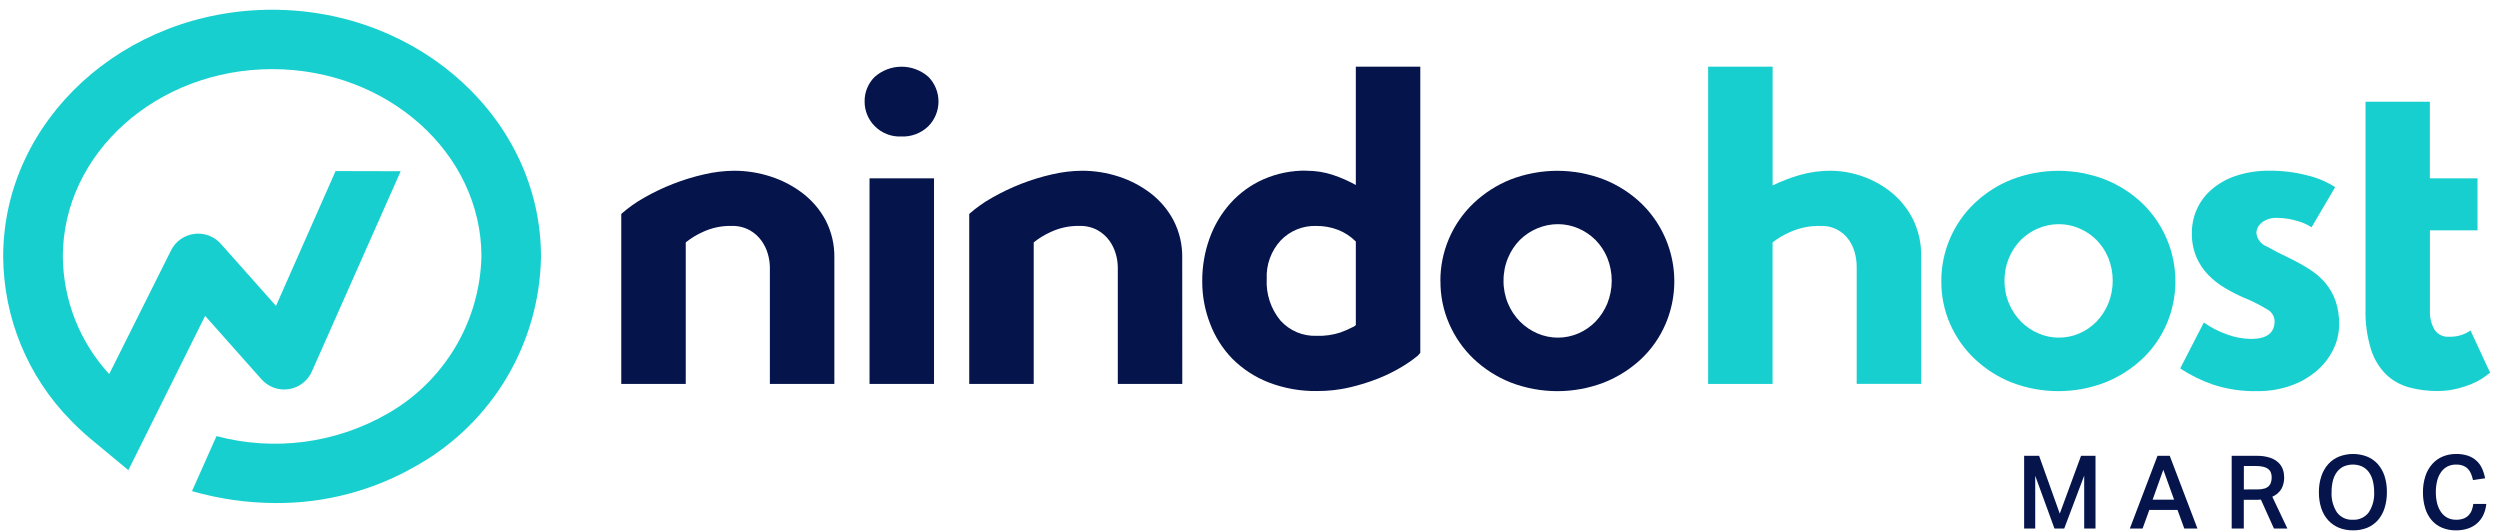 <?xml version="1.0" encoding="UTF-8"?> <svg xmlns="http://www.w3.org/2000/svg" width="221" height="47" viewBox="0 0 221 47" fill="none"><path d="M73.757 33.937H68.057V23.631C68.052 23.231 67.992 22.834 67.88 22.45C67.76 22.027 67.567 21.628 67.31 21.271C67.033 20.891 66.678 20.575 66.268 20.346C65.779 20.084 65.23 19.955 64.675 19.972C63.798 19.951 62.928 20.133 62.133 20.503C61.591 20.746 61.083 21.056 60.62 21.428V33.937H54.92V18.912C55.542 18.362 56.221 17.881 56.946 17.476C58.604 16.528 60.394 15.832 62.256 15.41C63.127 15.207 64.017 15.101 64.911 15.094C66.004 15.095 67.09 15.268 68.129 15.607C69.149 15.934 70.106 16.433 70.957 17.084C71.8 17.728 72.494 18.546 72.991 19.484C73.518 20.511 73.781 21.653 73.757 22.807V33.937Z" fill="#05144B"></path><path d="M76.867 15.764H82.567V33.937H76.867V15.764ZM76.432 8.964C76.427 8.562 76.502 8.163 76.655 7.792C76.807 7.42 77.033 7.082 77.319 6.799C77.975 6.218 78.822 5.896 79.698 5.896C80.575 5.896 81.422 6.218 82.078 6.799C82.649 7.384 82.967 8.17 82.963 8.987C82.959 9.804 82.634 10.587 82.058 11.166C81.74 11.471 81.363 11.708 80.95 11.863C80.538 12.017 80.098 12.087 79.658 12.066C79.225 12.085 78.793 12.012 78.39 11.852C77.987 11.693 77.622 11.451 77.319 11.141C77.034 10.855 76.808 10.514 76.656 10.14C76.504 9.765 76.427 9.364 76.432 8.959V8.964Z" fill="#05144B"></path><path d="M104.514 33.937H98.814V23.631C98.808 23.231 98.749 22.834 98.637 22.45C98.517 22.027 98.324 21.628 98.068 21.271C97.791 20.89 97.434 20.575 97.024 20.346C96.535 20.084 95.985 19.955 95.431 19.972C94.555 19.952 93.688 20.134 92.894 20.503C92.352 20.746 91.843 21.056 91.38 21.428V33.937H85.68V18.912C86.301 18.361 86.98 17.88 87.705 17.476C89.363 16.529 91.152 15.832 93.015 15.41C93.885 15.207 94.776 15.101 95.67 15.094C96.763 15.095 97.849 15.268 98.888 15.607C99.907 15.934 100.864 16.434 101.715 17.084C102.555 17.728 103.246 18.547 103.74 19.484C104.269 20.51 104.533 21.652 104.508 22.807L104.514 33.937Z" fill="#05144B"></path><path d="M119.855 21.351C119.413 20.906 118.885 20.558 118.303 20.326C117.682 20.086 117.021 19.966 116.356 19.973C115.772 19.954 115.191 20.058 114.651 20.279C114.11 20.499 113.622 20.83 113.218 21.252C112.796 21.708 112.469 22.243 112.257 22.827C112.044 23.411 111.949 24.031 111.979 24.652C111.906 25.985 112.337 27.298 113.186 28.329C113.587 28.778 114.083 29.132 114.637 29.367C115.191 29.601 115.79 29.71 116.392 29.686C117.104 29.712 117.815 29.612 118.492 29.392C118.905 29.24 119.308 29.062 119.699 28.86L119.855 28.743V21.351ZM115.489 15.095C116.289 15.089 117.085 15.215 117.844 15.469C118.54 15.701 119.213 15.997 119.855 16.354V5.895H125.555V31.185L125.355 31.422C124.896 31.8 124.409 32.141 123.898 32.444C123.232 32.841 122.536 33.183 121.815 33.468C120.989 33.793 120.141 34.055 119.276 34.254C118.352 34.465 117.407 34.571 116.46 34.568C114.982 34.593 113.513 34.333 112.134 33.8C110.943 33.334 109.861 32.629 108.954 31.727C108.089 30.841 107.416 29.786 106.978 28.628C106.512 27.436 106.275 26.168 106.278 24.889C106.266 23.586 106.485 22.292 106.926 21.067C107.337 19.922 107.965 18.867 108.775 17.959C109.581 17.064 110.566 16.349 111.667 15.86C112.872 15.328 114.178 15.063 115.495 15.085" fill="#05144B"></path><path d="M132.911 24.812C132.905 25.508 133.041 26.197 133.311 26.838C133.559 27.433 133.919 27.974 134.373 28.431C134.814 28.873 135.334 29.227 135.907 29.473C136.479 29.72 137.095 29.847 137.718 29.847C138.34 29.847 138.956 29.72 139.528 29.473C140.097 29.229 140.611 28.875 141.043 28.431C141.485 27.969 141.838 27.429 142.084 26.838C142.607 25.539 142.607 24.087 142.084 22.787C141.842 22.2 141.489 21.665 141.043 21.212C140.607 20.779 140.093 20.432 139.528 20.19C138.957 19.942 138.341 19.815 137.718 19.816C137.09 19.816 136.467 19.943 135.889 20.19C135.316 20.427 134.795 20.775 134.355 21.212C133.909 21.665 133.555 22.2 133.313 22.787C133.043 23.428 132.907 24.117 132.913 24.812M127.33 24.851C127.323 23.565 127.579 22.291 128.083 21.107C128.586 19.924 129.327 18.855 130.258 17.968C131.207 17.067 132.318 16.354 133.533 15.868C136.192 14.843 139.136 14.843 141.794 15.868C143.013 16.351 144.128 17.064 145.078 17.968C146.476 19.317 147.431 21.058 147.817 22.962C148.204 24.866 148.003 26.841 147.241 28.628C146.742 29.798 146.009 30.853 145.086 31.728C144.131 32.621 143.017 33.328 141.802 33.811C139.143 34.833 136.2 34.833 133.541 33.811C132.323 33.326 131.208 32.613 130.256 31.711C129.339 30.832 128.607 29.778 128.102 28.611C127.587 27.426 127.326 26.146 127.336 24.854" fill="#05144B"></path><path d="M151 5.893H156.7V16.393C157.478 16.017 158.285 15.708 159.114 15.467C160.016 15.211 160.949 15.086 161.886 15.092C163.828 15.124 165.704 15.803 167.216 17.021C168.002 17.669 168.646 18.472 169.105 19.381C169.607 20.408 169.856 21.539 169.831 22.682V33.932H164.131V23.513C164.124 23.128 164.072 22.745 163.974 22.373C163.868 21.957 163.688 21.564 163.443 21.212C163.161 20.806 162.779 20.479 162.335 20.262C161.89 20.045 161.398 19.945 160.904 19.973C159.997 19.954 159.098 20.136 158.269 20.503C157.705 20.739 157.176 21.05 156.696 21.428V33.938H151V5.893Z" fill="#18CFCF"></path><path d="M177.2 24.812C177.193 25.508 177.329 26.198 177.6 26.838C177.847 27.433 178.207 27.974 178.662 28.431C179.101 28.874 179.622 29.227 180.195 29.473C180.766 29.72 181.382 29.847 182.005 29.847C182.627 29.847 183.243 29.72 183.815 29.473C184.383 29.23 184.898 28.875 185.33 28.431C185.772 27.969 186.125 27.429 186.372 26.838C186.896 25.539 186.896 24.087 186.372 22.787C186.129 22.2 185.775 21.665 185.33 21.212C184.894 20.779 184.38 20.432 183.815 20.19C183.244 19.942 182.627 19.814 182.005 19.816C181.375 19.816 180.752 19.943 180.173 20.19C179.6 20.428 179.08 20.775 178.642 21.212C178.195 21.665 177.841 22.2 177.6 22.787C177.329 23.428 177.193 24.117 177.2 24.812ZM171.614 24.851C171.608 23.565 171.865 22.291 172.37 21.107C172.874 19.924 173.614 18.856 174.546 17.968C175.496 17.064 176.61 16.351 177.83 15.868C180.488 14.843 183.432 14.843 186.091 15.868C187.309 16.353 188.423 17.066 189.374 17.968C190.771 19.317 191.726 21.058 192.113 22.962C192.499 24.866 192.299 26.841 191.538 28.628C191.036 29.799 190.299 30.854 189.374 31.728C188.418 32.62 187.304 33.327 186.091 33.811C183.432 34.833 180.488 34.833 177.83 33.811C176.611 33.328 175.496 32.615 174.546 31.711C173.625 30.837 172.89 29.787 172.383 28.623C171.866 27.439 171.604 26.159 171.614 24.866" fill="#18CFCF"></path><path d="M194.821 28.507C195.454 28.957 196.149 29.314 196.884 29.569C197.558 29.818 198.27 29.951 198.99 29.962C200.378 29.962 201.072 29.438 201.074 28.389C201.068 28.184 201.01 27.984 200.905 27.808C200.8 27.632 200.651 27.485 200.474 27.383C199.789 26.965 199.072 26.603 198.329 26.301C197.76 26.055 197.209 25.772 196.678 25.454C196.136 25.134 195.64 24.744 195.202 24.294C194.761 23.838 194.408 23.305 194.16 22.721C193.882 22.048 193.746 21.325 193.76 20.597C193.756 19.88 193.904 19.17 194.193 18.513C194.493 17.842 194.936 17.244 195.493 16.763C196.127 16.218 196.863 15.803 197.658 15.542C198.622 15.227 199.631 15.074 200.646 15.091C201.766 15.084 202.883 15.223 203.969 15.504C204.841 15.709 205.673 16.061 206.427 16.546L204.341 20.092C203.941 19.833 203.502 19.64 203.041 19.522C202.505 19.358 201.948 19.272 201.388 19.265C200.859 19.218 200.332 19.372 199.913 19.697C199.782 19.803 199.674 19.935 199.597 20.084C199.519 20.233 199.473 20.396 199.461 20.564C199.482 20.827 199.576 21.08 199.732 21.293C199.889 21.506 200.101 21.671 200.346 21.771C200.936 22.104 201.611 22.452 202.371 22.813C202.994 23.111 203.599 23.447 204.182 23.819C204.708 24.151 205.18 24.562 205.582 25.038C205.966 25.507 206.266 26.039 206.467 26.611C206.688 27.277 206.793 27.975 206.78 28.676C206.779 29.439 206.605 30.191 206.269 30.876C205.919 31.599 205.424 32.242 204.815 32.765C204.139 33.344 203.361 33.792 202.522 34.085C201.562 34.425 200.55 34.591 199.533 34.576C198.218 34.604 196.909 34.412 195.659 34.007C194.625 33.654 193.641 33.171 192.729 32.57L194.821 28.507Z" fill="#18CFCF"></path><path d="M214.799 8.996V15.762H219.013V20.362H214.805V27.484C214.781 28.061 214.92 28.633 215.205 29.135C215.344 29.348 215.539 29.52 215.768 29.631C215.997 29.742 216.252 29.788 216.505 29.765C217.178 29.791 217.841 29.597 218.394 29.213L220.126 32.951C219.993 33.051 219.796 33.2 219.535 33.383C219.226 33.592 218.896 33.77 218.551 33.914C218.105 34.101 217.645 34.252 217.175 34.365C216.609 34.503 216.029 34.57 215.446 34.565C214.616 34.57 213.789 34.464 212.986 34.251C212.229 34.049 211.534 33.665 210.96 33.131C210.333 32.512 209.867 31.749 209.604 30.908C209.242 29.737 209.076 28.514 209.112 27.288V8.996H214.799Z" fill="#18CFCF"></path><path d="M47.824 22.684V22.749C47.754 26.496 46.709 30.16 44.794 33.381C42.878 36.602 40.158 39.27 36.899 41.121C33.107 43.335 28.79 44.492 24.399 44.47C21.887 44.465 19.388 44.11 16.973 43.416L19.139 38.552C24.233 39.908 29.655 39.201 34.23 36.584C36.706 35.18 38.775 33.157 40.235 30.714C41.695 28.271 42.496 25.491 42.559 22.645C42.537 13.523 34.242 6.111 24.059 6.111C13.876 6.111 5.554 13.546 5.554 22.684C5.586 26.535 7.047 30.236 9.654 33.069L15.109 22.155C15.303 21.76 15.59 21.418 15.947 21.16C16.304 20.902 16.718 20.737 17.154 20.677C17.591 20.618 18.035 20.667 18.447 20.82C18.86 20.973 19.228 21.226 19.52 21.555L24.399 27.04L29.665 15.122L35.42 15.135L27.571 32.835C27.39 33.247 27.107 33.606 26.75 33.879C26.393 34.153 25.974 34.332 25.529 34.4C25.085 34.469 24.63 34.425 24.207 34.271C23.785 34.118 23.407 33.861 23.11 33.523L18.134 27.923L11.347 41.56L7.928 38.726C7.344 38.233 6.785 37.71 6.254 37.159C2.456 33.297 0.314 28.105 0.281 22.688C0.281 10.65 10.942 0.861 24.052 0.861C37.162 0.861 47.824 10.646 47.824 22.684Z" fill="#18CFCF"></path><path d="M178.934 40.293H180.256L182.084 45.405L183.965 40.293H185.243V46.72H184.243V42.048L182.478 46.72H181.614L179.914 42.057V46.72H178.934V40.293Z" fill="#05144B"></path><path d="M190.724 40.293H191.805L194.253 46.72H193.092L192.492 45.081H189.999L189.405 46.72H188.279L190.724 40.293ZM192.191 44.172L191.237 41.526L190.292 44.172H192.191Z" fill="#05144B"></path><path d="M199.482 40.294C199.889 40.283 200.295 40.341 200.682 40.465C200.961 40.558 201.216 40.709 201.429 40.91C201.603 41.08 201.734 41.288 201.811 41.518C201.882 41.73 201.918 41.952 201.919 42.175C201.932 42.542 201.847 42.906 201.672 43.228C201.482 43.532 201.202 43.771 200.872 43.912L202.204 46.721H201.016L199.864 44.164C199.81 44.17 199.753 44.175 199.693 44.178C199.633 44.181 199.57 44.183 199.504 44.183H198.351V46.721H197.281V40.294H199.482ZM199.562 43.264C199.769 43.269 199.976 43.244 200.175 43.188C200.318 43.148 200.45 43.074 200.558 42.972C200.652 42.878 200.721 42.762 200.758 42.634C200.799 42.491 200.818 42.343 200.816 42.194C200.818 42.054 200.796 41.915 200.749 41.783C200.704 41.66 200.626 41.552 200.523 41.469C200.4 41.374 200.257 41.306 200.105 41.269C199.893 41.217 199.675 41.193 199.457 41.197H198.357V43.267L199.562 43.264Z" fill="#05144B"></path><path d="M208.007 46.882C207.58 46.888 207.156 46.81 206.76 46.653C206.398 46.505 206.074 46.278 205.811 45.99C205.536 45.684 205.329 45.324 205.203 44.933C205.055 44.475 204.984 43.996 204.991 43.515C204.983 43.032 205.057 42.552 205.208 42.093C205.337 41.7 205.545 41.337 205.819 41.027C206.083 40.736 206.409 40.508 206.773 40.361C207.57 40.054 208.452 40.054 209.249 40.361C209.61 40.506 209.934 40.732 210.194 41.022C210.463 41.33 210.667 41.69 210.794 42.079C210.939 42.538 211.009 43.018 211 43.5C211.008 43.984 210.938 44.465 210.793 44.927C210.669 45.318 210.467 45.68 210.199 45.99C209.94 46.281 209.619 46.509 209.259 46.656C208.86 46.812 208.435 46.889 208.007 46.882ZM207.998 45.945C208.267 45.961 208.536 45.909 208.78 45.795C209.024 45.682 209.237 45.509 209.398 45.293C209.743 44.763 209.91 44.137 209.875 43.506C209.879 43.163 209.839 42.821 209.754 42.489C209.684 42.214 209.563 41.954 209.398 41.724C209.245 41.517 209.044 41.35 208.813 41.237C208.554 41.125 208.275 41.067 207.994 41.067C207.712 41.067 207.433 41.125 207.175 41.237C206.942 41.35 206.74 41.517 206.585 41.724C206.417 41.953 206.296 42.213 206.229 42.489C206.147 42.822 206.108 43.163 206.112 43.506C206.077 44.136 206.243 44.762 206.585 45.293C206.747 45.511 206.962 45.685 207.209 45.799C207.456 45.913 207.728 45.963 208 45.945H207.998Z" fill="#05144B"></path><path d="M219.789 44.55C219.758 44.871 219.676 45.184 219.547 45.478C219.421 45.764 219.237 46.02 219.008 46.231C218.779 46.442 218.508 46.604 218.214 46.706C217.858 46.83 217.483 46.889 217.107 46.883C216.683 46.89 216.261 46.81 215.869 46.648C215.515 46.499 215.201 46.269 214.951 45.977C214.691 45.666 214.498 45.304 214.384 44.916C214.249 44.461 214.184 43.989 214.19 43.516C214.183 43.033 214.255 42.553 214.402 42.093C214.528 41.701 214.732 41.339 215.002 41.028C215.257 40.738 215.574 40.511 215.929 40.361C216.305 40.205 216.709 40.126 217.117 40.132C217.471 40.124 217.824 40.176 218.161 40.283C218.439 40.377 218.695 40.525 218.913 40.721C219.122 40.912 219.29 41.143 219.408 41.401C219.536 41.682 219.628 41.978 219.683 42.282L218.611 42.435C218.569 42.239 218.509 42.046 218.432 41.859C218.365 41.7 218.268 41.555 218.147 41.432C218.025 41.313 217.88 41.221 217.72 41.161C217.527 41.095 217.324 41.063 217.12 41.068C216.855 41.062 216.593 41.121 216.355 41.237C216.131 41.354 215.938 41.523 215.792 41.73C215.63 41.963 215.513 42.223 215.445 42.498C215.364 42.828 215.325 43.167 215.329 43.507C215.324 43.85 215.365 44.192 215.45 44.525C215.52 44.801 215.641 45.061 215.806 45.294C215.952 45.498 216.145 45.664 216.368 45.779C216.602 45.894 216.86 45.951 217.12 45.946C217.339 45.95 217.557 45.916 217.764 45.846C217.931 45.785 218.082 45.69 218.209 45.566C218.332 45.441 218.429 45.293 218.493 45.13C218.566 44.943 218.616 44.748 218.642 44.548L219.789 44.55Z" fill="#05144B"></path></svg> 